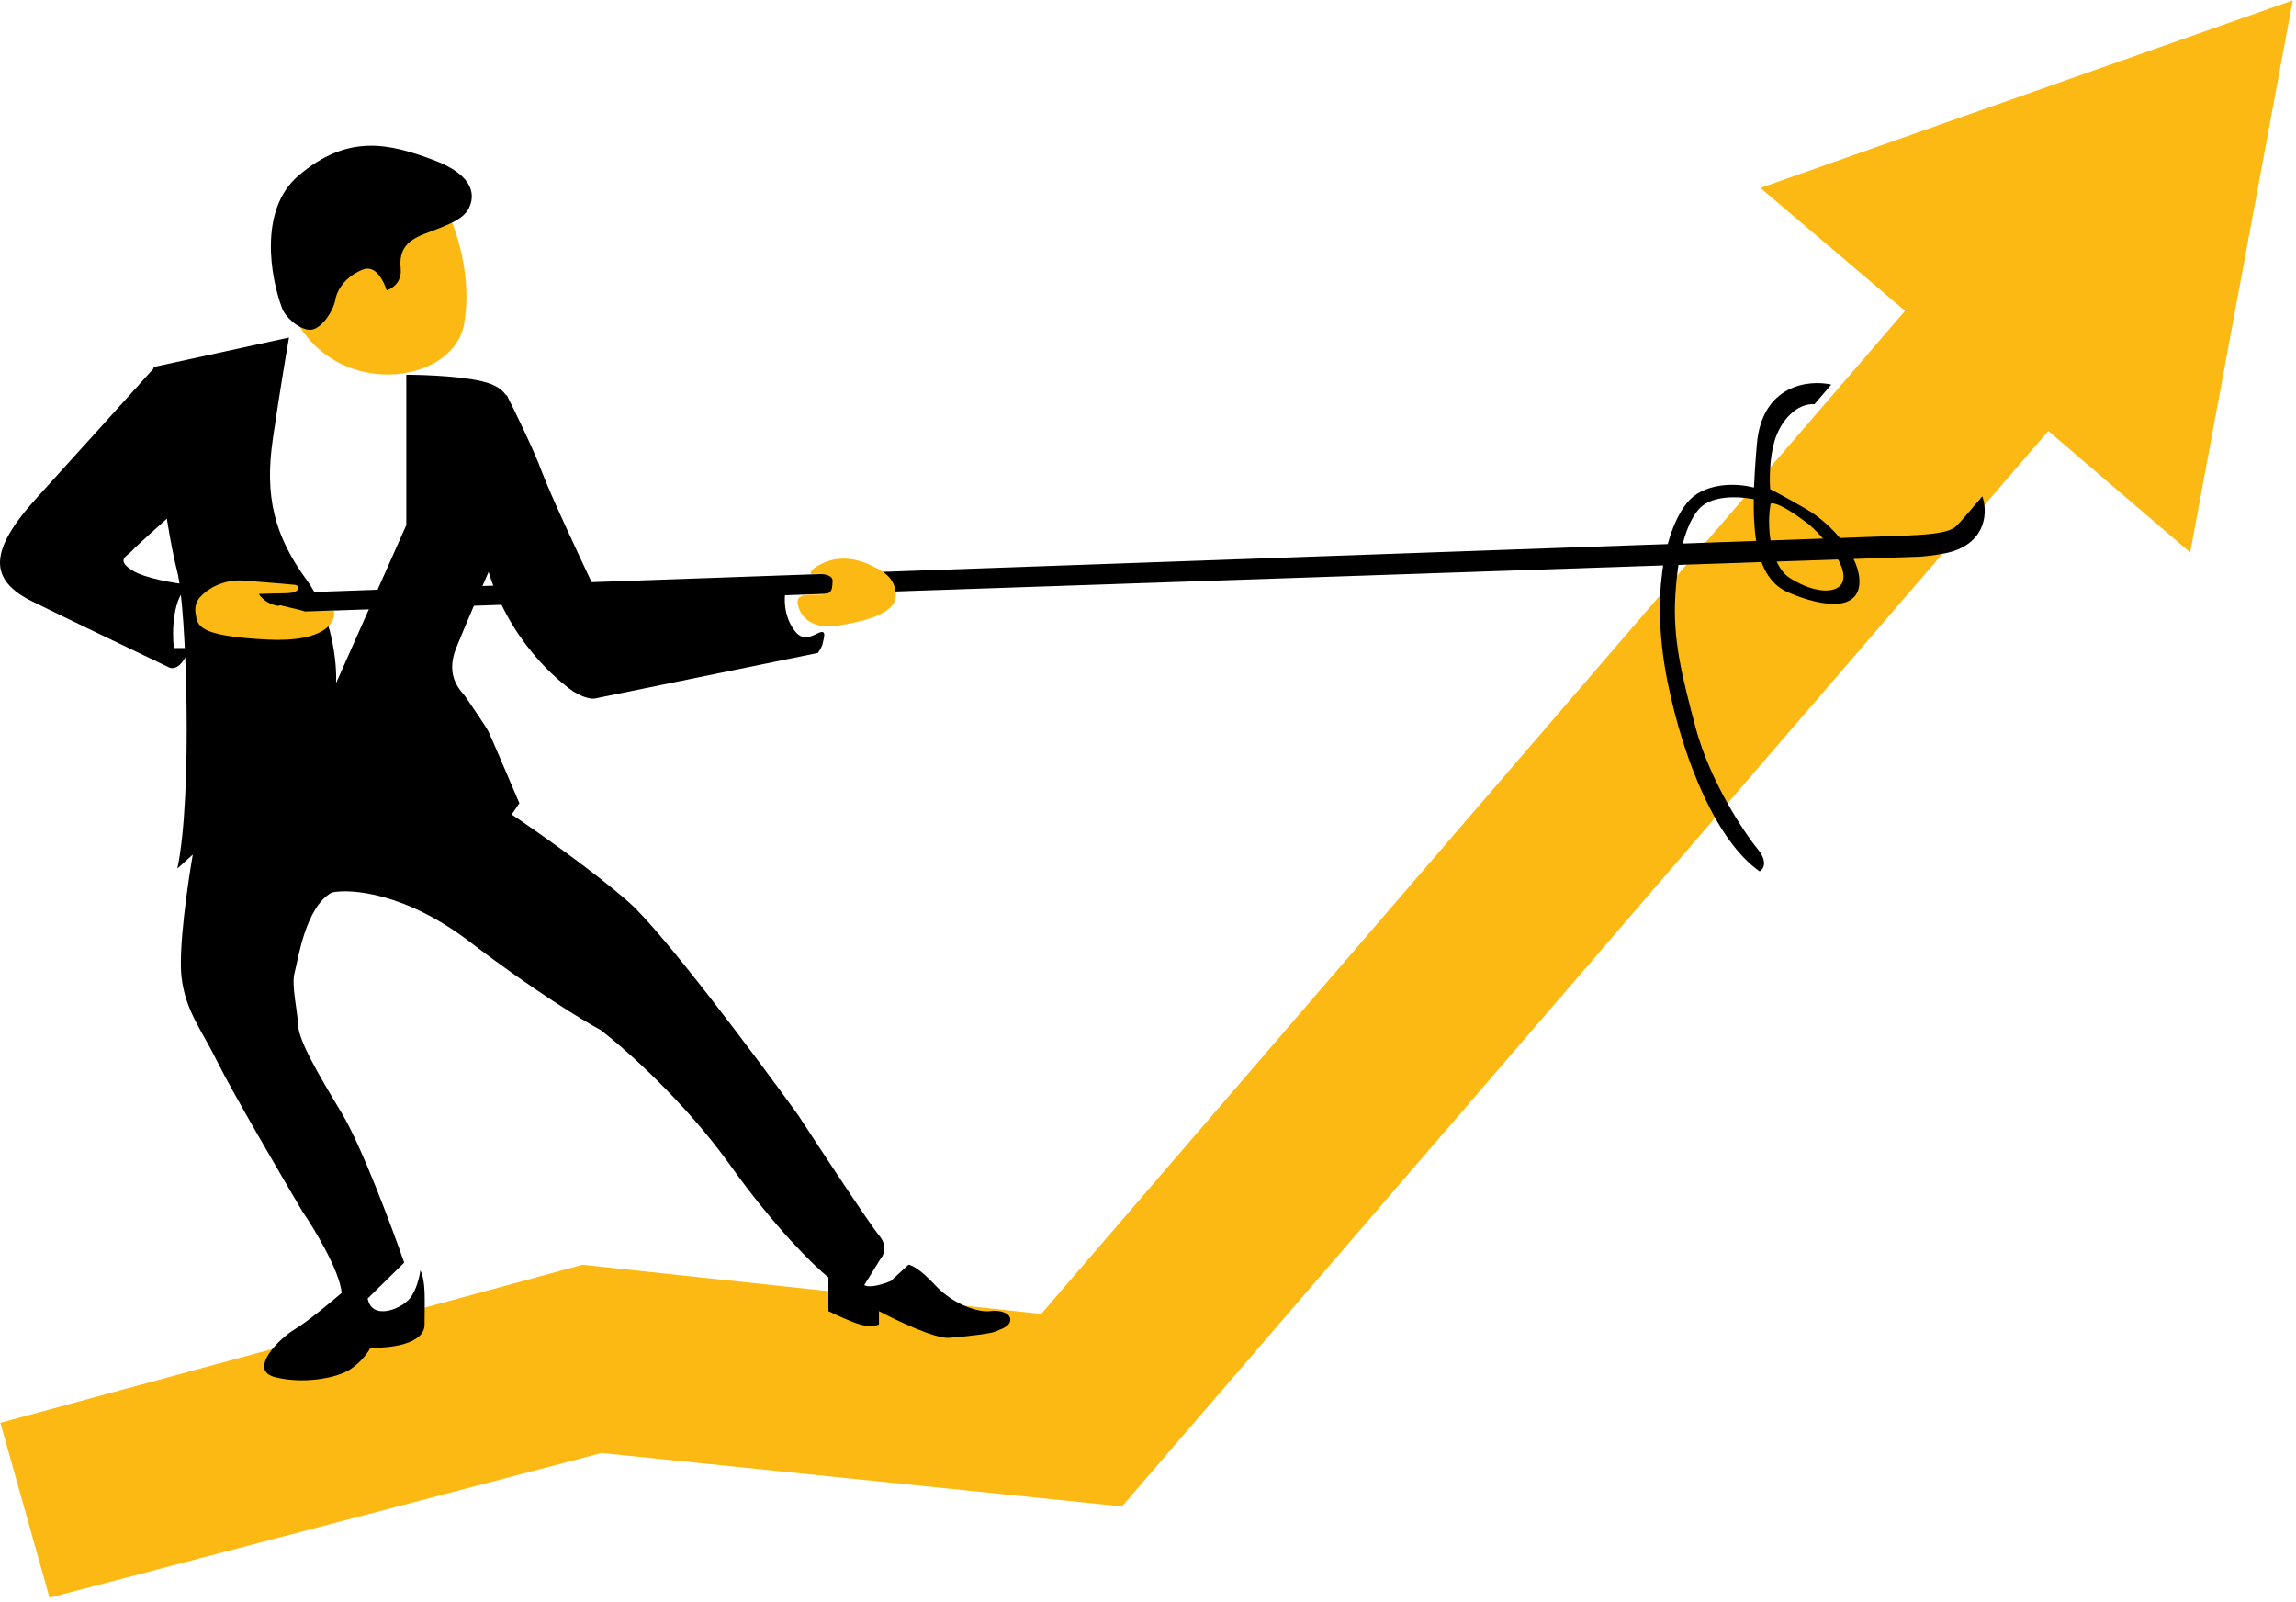 <svg width="357" height="249" viewBox="0 0 357 249" fill="none" xmlns="http://www.w3.org/2000/svg">
<path d="M90.585 196.617L0.058 221.187L7.702 248.378L93.534 225.882L174.452 234.182L318.488 66.995L340.546 85.887L356.49 0.055L273.715 29.211L296.211 48.322L161.894 204.261L90.585 196.617Z" fill="#FDB913"/>
<path d="M23.863 57.057L44.939 52.471C44.538 54.727 43.475 61.032 42.427 68.196C41.117 77.15 42.645 83.265 47.669 90.145C51.687 95.649 52.401 103.14 52.255 106.198L63.175 81.627V58.258C66.306 58.258 73.309 58.542 76.279 59.678C79.249 60.814 79.41 62.99 79.118 63.937L75.952 88.944C74.896 91.346 72.414 97.068 70.928 100.738C69.072 105.324 71.911 107.617 72.348 108.272C72.785 108.928 75.515 112.859 75.952 113.732C76.301 114.431 79.3 121.449 80.757 124.871L79.555 126.618C83.414 129.203 92.463 135.551 97.792 140.268C103.121 144.986 117.557 164.293 124.109 173.356C127.713 178.889 135.27 190.37 136.667 192.03C138.065 193.689 137.395 195.196 136.886 195.742L134.374 199.783C135.335 200.307 137.541 199.564 138.524 199.128L141.254 196.616C141.654 196.616 143.045 197.249 145.404 199.783C148.352 202.95 152.283 204.042 153.921 203.823C155.559 203.605 157.197 204.151 157.088 205.243C156.979 206.335 155.45 206.663 154.795 206.99C154.14 207.318 150.318 207.755 147.588 207.973C145.404 208.148 139.397 205.279 136.667 203.823V205.898C136.303 206.08 135.204 206.335 133.719 205.898C132.234 205.461 129.824 204.333 128.805 203.823V201.748V198.582C126.621 196.834 120.506 190.894 113.517 181.109C106.528 171.325 97.21 163.055 93.424 160.143C90.767 158.723 82.962 153.984 73.003 146.384C63.044 138.783 54.585 138.121 51.6 138.74C47.45 141.033 46.358 149.223 45.812 151.188C45.266 153.154 46.249 156.976 46.358 159.378C46.467 161.781 49.307 166.695 53.129 173.029C56.186 178.096 60.882 190.646 62.848 196.288L57.169 201.858C57.824 205.352 62.411 203.496 63.721 201.858C64.769 200.547 65.25 198.4 65.359 197.49C66.233 199.237 66.014 201.967 66.014 205.898C66.014 209.043 60.409 209.611 57.606 209.502C57.278 210.157 56.186 211.751 54.439 212.887C52.255 214.307 47.013 215.18 42.755 214.088C38.496 212.996 43.41 208.082 45.812 206.663C47.734 205.527 51.491 202.404 53.129 200.984C52.779 197.49 48.906 191.083 47.013 188.317C43.483 182.347 35.919 169.381 33.909 165.275C31.398 160.143 28.886 157.304 28.231 151.953C27.707 147.672 29.177 137.429 29.978 132.843L27.576 135.027C29.978 123.779 28.995 94.513 27.576 88.944C26.44 84.488 25.501 77.915 25.173 75.184L23.863 57.057Z" fill="black"/>
<path d="M72.13 50.505C73.528 43.08 70.892 35.472 69.4 32.596C66.452 31.65 60.446 29.735 60.009 29.648C59.463 29.539 39.151 35.654 45.594 48.977C52.037 62.299 70.383 59.787 72.13 50.505Z" fill="#FDB913"/>
<path d="M5.736 77.37C11.764 70.731 20.478 61.063 24.082 57.059L29.432 64.266L27.03 79.663C25.064 81.41 21.002 85.058 20.478 85.669C19.823 86.434 17.966 86.98 20.478 88.618C22.487 89.928 27.285 90.692 29.432 90.911C26.812 92.746 26.739 98.227 27.03 100.739H29.432C28.297 104.059 26.775 104.088 26.156 103.687C21.424 101.431 10.584 96.24 5.081 93.532C-1.799 90.147 -1.799 85.669 5.736 77.37Z" fill="black"/>
<path d="M84.251 73.329C83.028 70.009 80.102 64.01 78.791 61.426L74.096 63.282C73.513 66.158 72.873 74.53 74.969 85.013C77.59 98.117 85.999 105.106 88.401 106.963C90.323 108.448 91.895 108.673 92.441 108.601L127.167 101.503C127.386 101.211 127.844 100.498 127.932 99.974C128.041 99.319 128.696 97.68 127.167 98.445C125.639 99.209 124.328 99.755 122.909 97.025C121.773 94.841 121.889 92.366 122.363 90.801L92.441 91.456C90.221 86.797 85.474 76.648 84.251 73.329Z" fill="black"/>
<path d="M296.32 83.266L40.243 92.329C41.554 94.076 43.301 94.076 43.519 94.076C43.694 94.076 46.213 94.732 47.45 95.059L298.504 86.542C300.032 86.433 302.326 86.105 303.418 85.777C309.04 84.091 309.023 79.298 308.222 77.15C307.349 78.133 304.946 81.082 304.182 81.775C302.981 83.047 298.565 83.134 296.32 83.266Z" fill="black"/>
<path fill-rule="evenodd" clip-rule="evenodd" d="M284.744 59.788C281.25 58.987 273.955 59.809 273.169 69.069C272.186 80.644 272.186 89.599 278.083 92.111C283.98 94.622 288.894 94.731 289.112 90.691C289.331 86.65 284.963 81.518 280.813 79.116C277.493 77.194 275.717 76.276 275.244 76.058C275.135 74.711 275.113 71.341 275.899 68.632C276.882 65.247 279.503 62.626 282.123 62.845L284.744 59.788ZM275.244 78.786C274.807 81.298 275.004 87.828 278.411 89.925C282.67 92.545 285.88 92.122 286.492 90.471C287.584 87.522 282.124 82.171 281.25 81.516C281.193 81.473 281.128 81.424 281.057 81.371C279.872 80.477 276.905 78.24 275.463 78.24C275.244 78.24 275.244 78.786 275.244 78.786Z" fill="black"/>
<path d="M259.3 106.087C256.68 93.201 258.645 82.827 262.249 78.24C264.738 75.073 269.784 74.966 272.841 75.838L272.732 77.585H272.623C269.456 77.04 265.743 77.148 263.996 79.332C262.249 81.516 260.938 85.557 260.502 92.437C260.065 99.316 261.484 104.995 263.668 113.185C265.852 121.375 271.203 129.456 273.278 131.967C274.938 133.977 274.188 135.134 273.606 135.462C267.163 130.985 261.921 118.972 259.3 106.087Z" fill="black"/>
<path d="M37.95 90.255C34.543 89.993 32.09 91.747 31.289 92.657C30.889 92.985 30.153 93.99 30.416 95.387C30.743 97.135 30.416 98.882 41.663 99.428C50.661 99.865 52.256 96.625 51.928 94.951H50.508L47.451 95.06L46.687 94.841L43.52 94.077C43.483 94.186 43.148 94.295 42.1 93.859C41.052 93.422 40.426 92.657 40.244 92.33C41.408 92.293 43.891 92.221 44.502 92.221C45.267 92.221 46.359 92.002 46.359 91.456C46.359 91.019 45.995 90.91 45.813 90.91C44.612 90.801 41.358 90.517 37.95 90.255Z" fill="#FDB913"/>
<path d="M129.461 90.364C129.548 89.141 127.24 89.127 126.075 89.272C125.93 89.017 126.163 88.289 128.26 87.416C130.88 86.324 133.501 86.979 135.358 87.853C137.214 88.726 139.18 89.709 139.289 92.439C139.398 95.169 135.248 96.48 130.334 97.244C125.42 98.008 124.328 95.06 124.11 94.186C123.891 93.313 123.782 92.33 126.622 92.439C129.461 92.548 129.352 91.893 129.461 90.364Z" fill="#FDB913"/>
<path d="M46.359 27.354C40.156 32.683 42.1 43.261 43.847 47.884C44.295 49.194 46.359 51.16 48.106 51.269C49.853 51.378 51.819 48.43 52.147 46.574C52.474 44.717 54.112 42.752 56.515 41.878C58.437 41.179 59.718 43.771 60.118 45.154C60.919 44.899 62.477 43.887 62.302 41.878C62.084 39.366 62.63 37.619 66.124 36.309C69.619 34.998 72.021 34.125 72.895 32.377C73.768 30.63 74.096 27.354 67.326 24.842C60.555 22.331 54.112 20.693 46.359 27.354Z" fill="black"/>
</svg>
